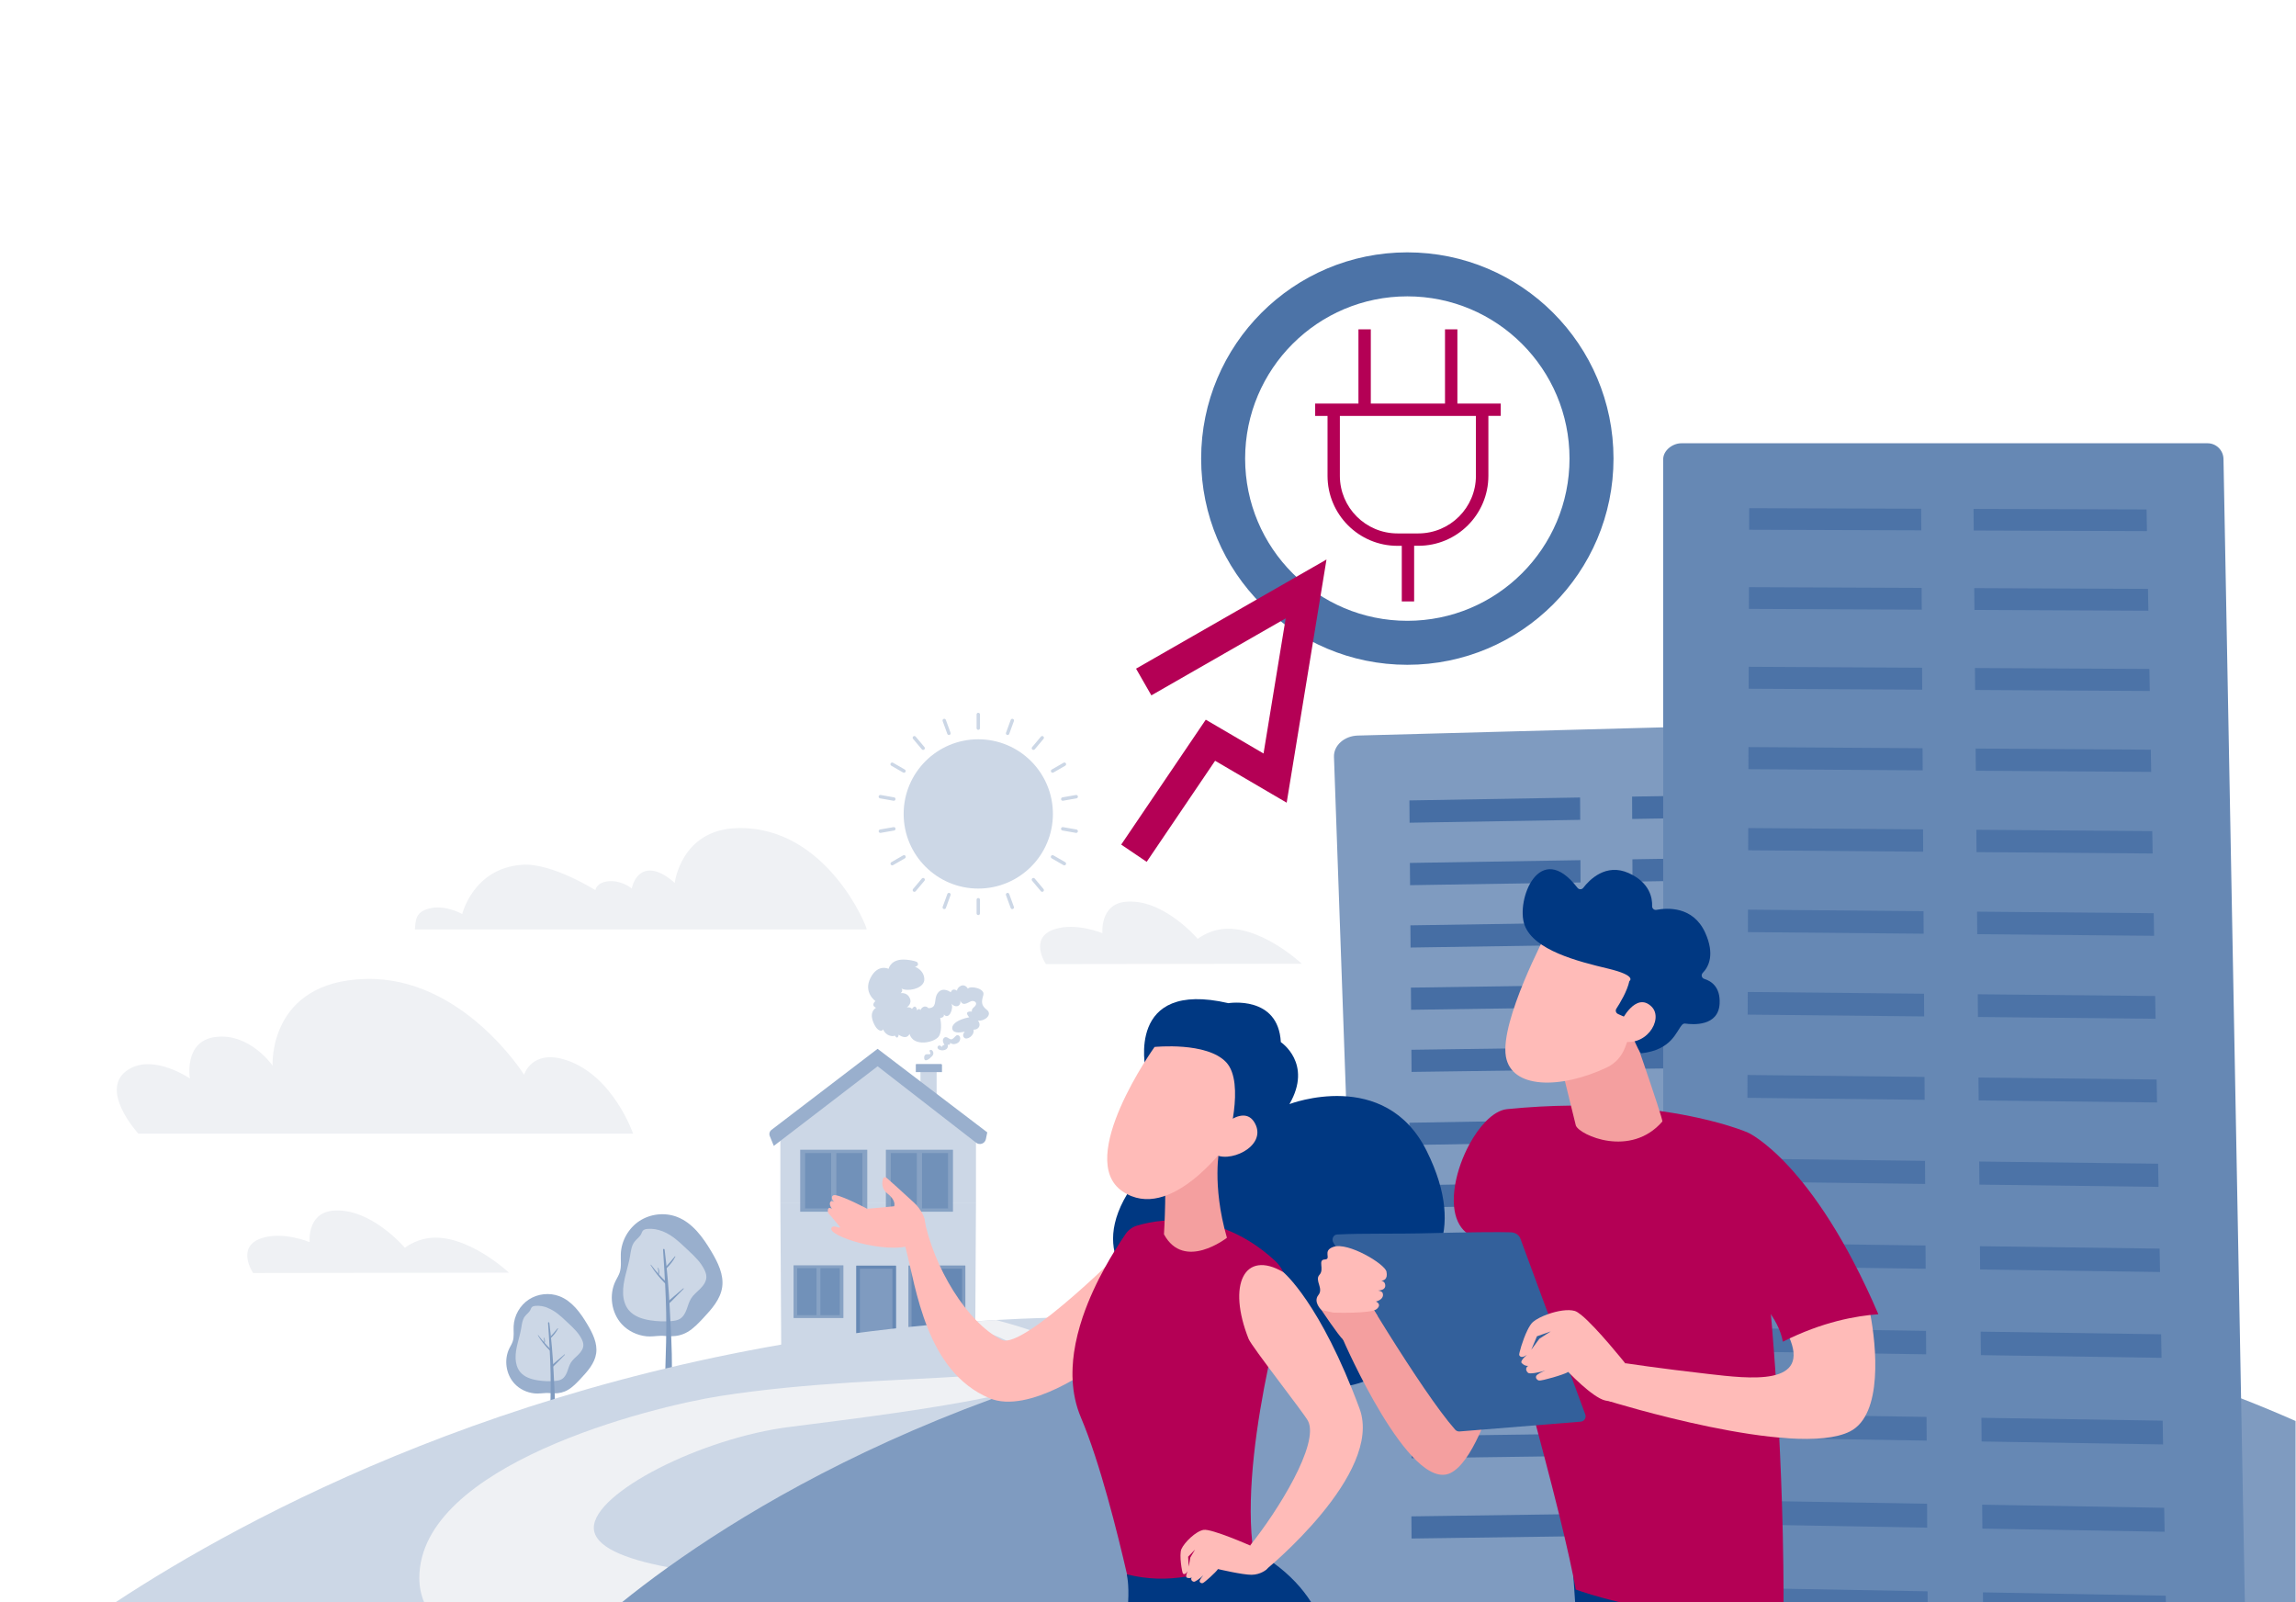 <?xml version="1.0" encoding="UTF-8"?>
<svg xmlns="http://www.w3.org/2000/svg" xmlns:xlink="http://www.w3.org/1999/xlink" viewBox="0 0 903 630.09">
  <rect x="0" y="0" width="903" height="630.09" fill="#333333" stroke="none"/>
  <defs>
    <style>
      .cls-1 {
        fill: #99afcd;
      }

      .cls-2, .cls-3 {
        fill: #003882;
      }

      .cls-4 {
        fill: #7f9bc0;
      }

      .cls-5 {
        fill: #b40055;
      }

      .cls-6 {
        fill: #b40055;
      }

      .cls-7 {
        fill: #33609b;
      }

      .cls-8, .cls-9 {
        fill: #fff;
      }

      .cls-8, .cls-10 {
        opacity: .89;
      }

      .cls-3 {
        mix-blend-mode: overlay;
      }

      .cls-11 {
        isolation: isolate;
      }

      .cls-12 {
        fill: #ffde00;
      }

      .cls-12, .cls-13 {
        fill-rule: evenodd;
      }

      .cls-14 {
        fill: #ccd7e6;
      }

      .cls-15 {
        fill: #ffbbb8;
      }

      .cls-13, .cls-16 {
        fill: #eff1f4;
      }

      .cls-17 {
        opacity: .45;
      }

      .cls-18 {
        fill: #4c73a7;
      }

      .cls-19 {
        fill: #f49f9f;
      }

      .cls-20 {
        fill: #6688b4;
      }

      .cls-21 {
        fill: url(#Neues_Verlaufsfeld_2);
      }
    </style>
    <linearGradient id="Neues_Verlaufsfeld_2" data-name="Neues Verlaufsfeld 2" x1="-8989.49" y1="-4645.02" x2="-9015.35" y2="-4604.49" gradientTransform="translate(-8985.84 -3316.49) rotate(-138.25) scale(1 -1)" gradientUnits="userSpaceOnUse">
      <stop offset="0" stop-color="#ff928e"/>
      <stop offset="1" stop-color="#feb3b1"/>
    </linearGradient>
  </defs>
  <g class="cls-11">
    <g id="Tarifrechner">
      <rect id="Hintergrund" class="cls-9" width="903" height="630"/>
      <g>
        <circle class="cls-14" cx="384.75" cy="320.05" r="29.35"/>
        <path class="cls-14" d="M384.75,286.99c.37,0,.67-.3.67-.67v-5.37c0-.37-.3-.67-.67-.67s-.67.3-.67.67v5.37c0,.37.3.67.67.67Z"/>
        <path class="cls-14" d="M396.29,289.02c.27,0,.53-.17.63-.44l1.84-5.04c.13-.35-.05-.74-.4-.86-.35-.13-.74.05-.86.4l-1.84,5.04c-.13.35.05.74.4.86.08.03.15.04.23.04Z"/>
        <path class="cls-14" d="M406.44,294.88c.19,0,.38-.08.52-.24l3.45-4.11c.24-.28.2-.71-.08-.95-.28-.24-.71-.2-.95.08l-3.45,4.11c-.24.28-.2.71.08.95.13.11.28.16.43.16Z"/>
        <path class="cls-14" d="M413.97,303.86c.11,0,.23-.03.34-.09l4.65-2.68c.32-.19.43-.6.25-.92-.19-.32-.6-.43-.92-.25l-4.65,2.68c-.32.19-.43.6-.25.92.12.22.35.34.58.34Z"/>
        <path class="cls-14" d="M417.97,314.87s.08,0,.12-.01l5.29-.93c.37-.06.61-.41.55-.78-.06-.37-.41-.61-.78-.55l-5.29.93c-.37.06-.61.41-.55.78.06.33.34.56.66.56Z"/>
        <path class="cls-14" d="M423.26,327.51c.32,0,.6-.23.66-.56.06-.37-.18-.72-.55-.78l-5.29-.93c-.37-.06-.72.18-.78.55s.18.72.55.78l5.29.93s.08.01.12.01Z"/>
        <path class="cls-14" d="M418.61,340.28c.23,0,.46-.12.58-.34.19-.32.08-.73-.25-.92l-4.65-2.68c-.32-.19-.73-.08-.92.25s-.08.73.25.92l4.65,2.68c.11.06.22.09.34.09Z"/>
        <path class="cls-14" d="M409.89,350.68c.15,0,.31-.05.43-.16.28-.24.32-.66.08-.95l-3.45-4.11c-.24-.28-.66-.32-.95-.08-.28.24-.32.66-.08.95l3.45,4.11c.13.16.32.24.52.24Z"/>
        <path class="cls-14" d="M398.12,357.47c.08,0,.15-.01.23-.04.35-.13.53-.51.4-.86l-1.84-5.04c-.13-.35-.51-.53-.86-.4-.35.13-.53.51-.4.86l1.84,5.04c.1.27.36.44.63.44Z"/>
        <path class="cls-14" d="M384.75,359.83c.37,0,.67-.3.67-.67v-5.37c0-.37-.3-.67-.67-.67s-.67.3-.67.67v5.37c0,.37.3.67.67.67Z"/>
        <path class="cls-14" d="M371.38,357.47c.27,0,.53-.17.63-.44l1.84-5.04c.13-.35-.05-.74-.4-.86-.35-.13-.74.05-.86.4l-1.84,5.04c-.13.35.05.74.4.86.08.03.15.04.23.04Z"/>
        <path class="cls-14" d="M359.61,350.68c.19,0,.38-.08.52-.24l3.45-4.11c.24-.28.2-.71-.08-.95-.28-.24-.71-.2-.95.08l-3.45,4.11c-.24.28-.2.71.08.95.13.11.28.16.43.16Z"/>
        <path class="cls-14" d="M350.89,340.28c.11,0,.23-.03.34-.09l4.65-2.68c.32-.19.43-.6.25-.92-.19-.32-.6-.43-.92-.25l-4.65,2.68c-.32.19-.43.6-.25.92.12.22.35.34.58.34Z"/>
        <path class="cls-14" d="M346.24,327.51s.08,0,.12-.01l5.29-.93c.37-.06.61-.41.55-.78-.06-.37-.41-.61-.78-.55l-5.29.93c-.37.06-.61.41-.55.78.06.33.34.56.66.56Z"/>
        <path class="cls-14" d="M351.53,314.87c.32,0,.6-.23.66-.56.06-.37-.18-.72-.55-.78l-5.29-.93c-.37-.06-.72.18-.78.55-.06.37.18.72.55.78l5.29.93s.08.01.12.01Z"/>
        <path class="cls-14" d="M355.53,303.86c.23,0,.46-.12.58-.34.19-.32.08-.73-.25-.92l-4.65-2.68c-.32-.19-.73-.08-.92.25-.19.32-.08.73.25.92l4.65,2.68c.11.06.22.09.34.09Z"/>
        <path class="cls-14" d="M363.07,294.88c.15,0,.31-.05.43-.16.28-.24.32-.66.08-.95l-3.45-4.11c-.24-.28-.66-.32-.95-.08-.28.24-.32.66-.08.95l3.45,4.11c.13.16.32.24.52.24Z"/>
        <path class="cls-14" d="M373.21,289.02c.08,0,.15-.01.23-.04.35-.13.53-.51.4-.86l-1.84-5.04c-.13-.35-.51-.53-.86-.4-.35.13-.53.51-.4.86l1.84,5.04c.1.27.36.44.63.44Z"/>
      </g>
      <g>
        <path class="cls-13" d="M340.85,365.46c.49-.35-15.7-40.93-51.06-39.83-22.02.68-24.43,21.57-24.43,21.57,0,0-5.79-5.74-10.94-4.79-4.9.9-5.95,6.96-5.95,6.96,0,0-3.72-3.14-8.72-2.88-5.14.27-5.6,3.48-5.6,3.54.02,0-17.15-10.85-28.86-9.99-19.23,1.41-23.49,19.38-23.49,19.38,0,0-6.05-3.46-12.03-2.39-6.63,1.18-6.27,5.1-6.62,8.44h177.72Z"/>
        <path class="cls-13" d="M200.16,500.42s-16.72-15.72-31.81-13.55c-5.34.77-9.11,3.78-9.11,3.78,0,0-13.64-16.11-28.51-14.57-10.06,1.05-8.95,12.34-8.95,12.34,0,0-10.42-4.36-18.89-1.55-10.31,3.42-3.35,13.7-3.35,13.7l100.62-.14Z"/>
        <path class="cls-13" d="M511.97,378.95s-16.72-15.72-31.81-13.55c-5.34.77-9.11,3.78-9.11,3.78,0,0-13.64-16.11-28.51-14.57-10.06,1.05-8.95,12.34-8.95,12.34,0,0-10.42-4.36-18.89-1.55-10.31,3.42-3.35,13.7-3.35,13.7l100.62-.14Z"/>
        <path class="cls-13" d="M249,445.78s-7.81-22.81-26.22-28.9c-13.64-4.51-16.66,5.71-16.66,5.71,0,0-24.28-38.77-62.53-37.65-38.23,1.12-36.38,34.07-36.38,34.07,0,0-9.09-13.08-22.64-11.23-12.41,1.69-9.89,16.3-9.89,16.3,0,0-13.93-9.61-23.87-3.72-12.78,7.58,3.61,25.42,3.61,25.42h194.58Z"/>
      </g>
      <g>
        <path class="cls-1" d="M270.4,523.76c2.37-1.4,4.29-3.44,6.17-5.45,3.31-3.54,6.78-7.4,7.46-12.2.69-4.9-1.69-9.67-4.21-13.92-3.34-5.63-7.44-11.35-13.56-13.69-4.8-1.83-10.46-1.22-14.76,1.6-4.3,2.82-7.11,7.77-7.34,12.9-.11,2.48.34,5.05-.46,7.41-.39,1.16-1.07,2.19-1.6,3.29-2.69,5.47-1.66,12.56,2.48,17.03,2.5,2.7,6.03,4.34,9.66,4.73,1.9.2,3.71-.15,5.6-.2,1.32-.04,2.63.19,3.95.18,2.33,0,4.59-.49,6.61-1.69Z"/>
        <path class="cls-14" d="M260.53,484.13c1.02.4,2,.9,2.93,1.48,2.82,1.75,5.15,4.14,7.56,6.38s4.61,4.43,6.01,7.28c.44.9.79,1.87.78,2.87-.02,1.77-1.15,3.34-2.4,4.6s-2.69,2.36-3.63,3.87c-.81,1.31-1.19,2.83-1.73,4.27s-1.3,2.89-2.6,3.7c-1.02.63-2.25.8-3.45.9-2.72.22-5.46.12-8.16-.29-3.24-.49-6.61-1.58-8.66-4.14-1.43-1.79-2.04-4.12-2.12-6.41-.19-4.95,1.86-9.68,2.7-14.56.35-2,.53-4.14,1.75-5.76.84-1.12,2.11-1.9,2.71-3.17.19-.41.31-.86.6-1.2.43-.5,1.13-.66,1.78-.72,2.01-.2,4.03.17,5.92.91Z"/>
        <path class="cls-4" d="M261.39,491.39c.97,7.78,1.64,15.57,2.04,23.4.4,7.82.88,15.62.84,23.46-.01,2.17-.04,4.34-.08,6.51-.05,2.28,0,4.62-.35,6.87-.1.66-.89,1.06-1.49.97-.69-.1-1.14-.64-1.18-1.34-.1-1.98.13-4.01.23-5.99.1-1.91.18-3.82.24-5.73.14-3.91.24-7.82.33-11.73.18-7.74.03-15.45-.4-23.18-.25-4.42-.48-8.84-.8-13.25-.03-.4.57-.38.62,0h0Z"/>
        <path class="cls-4" d="M268.87,506.8c-1,1.01-1.99,2.03-2.99,3.04-.48.49-.97.99-1.45,1.48-.25.25-.51.5-.76.74s-.48.55-.87.55c-.17,0-.35-.15-.33-.33.03-.38.28-.55.55-.79s.53-.48.8-.71c.54-.47,1.09-.92,1.63-1.39,1.09-.92,2.17-1.85,3.26-2.77.11-.1.28.06.17.17h0Z"/>
        <path class="cls-4" d="M256.04,497.35c1.84,2.41,3.79,4.68,6.01,6.75.35.33-.19.86-.52.52-2.14-2.15-4.11-4.57-5.65-7.18-.06-.11.09-.19.16-.1h0Z"/>
        <path class="cls-4" d="M258.92,498.59c.18.41.3.84.33,1.29s0,.94-.19,1.33c-.07.13-.31.08-.29-.08.02-.21.07-.41.11-.61s.05-.41.04-.62c0-.42-.06-.83-.2-1.23-.04-.12.15-.2.2-.08h0Z"/>
        <path class="cls-4" d="M265.59,494.17c-.44.88-.98,1.7-1.59,2.47-.3.38-.61.74-.93,1.1-.16.18-.33.36-.5.54-.18.19-.34.4-.61.42-.13,0-.27-.12-.26-.26.02-.27.21-.41.39-.59.17-.16.33-.33.49-.5.34-.36.67-.72.99-1.1.62-.73,1.23-1.48,1.85-2.22.09-.11.24.03.19.14h0Z"/>
      </g>
      <g>
        <path class="cls-1" d="M223.38,546.52c1.93-1.14,3.49-2.8,5.02-4.43,2.69-2.88,5.52-6.02,6.07-9.93.56-3.99-1.37-7.87-3.43-11.33-2.72-4.58-6.06-9.24-11.04-11.14-3.91-1.49-8.51-.99-12.01,1.3-3.5,2.29-5.79,6.32-5.98,10.5-.09,2.02.27,4.11-.38,6.03-.32.94-.87,1.79-1.31,2.68-2.19,4.46-1.35,10.22,2.02,13.86,2.03,2.2,4.9,3.54,7.87,3.85,1.55.17,3.02-.12,4.56-.16,1.08-.03,2.14.15,3.21.15,1.9,0,3.73-.4,5.38-1.37Z"/>
        <path class="cls-14" d="M215.35,514.27c.83.32,1.63.74,2.39,1.2,2.29,1.42,4.19,3.37,6.15,5.19,1.87,1.74,3.75,3.61,4.9,5.92.36.73.64,1.52.64,2.33-.01,1.44-.93,2.72-1.95,3.74s-2.19,1.92-2.96,3.15c-.66,1.06-.97,2.3-1.4,3.47s-1.06,2.35-2.12,3.02c-.83.51-1.83.65-2.8.73-2.21.18-4.44.1-6.64-.24-2.64-.4-5.38-1.28-7.05-3.37-1.16-1.46-1.66-3.36-1.73-5.22-.15-4.03,1.51-7.88,2.2-11.85.28-1.63.43-3.37,1.42-4.69.68-.91,1.72-1.55,2.2-2.58.16-.33.25-.7.49-.98.35-.41.92-.54,1.45-.59,1.64-.17,3.28.14,4.82.74Z"/>
        <path class="cls-4" d="M216.05,520.18c.79,6.33,1.34,12.67,1.66,19.04.33,6.36.71,12.71.68,19.09,0,1.77-.03,3.53-.07,5.3-.04,1.85,0,3.76-.29,5.59-.08.54-.73.87-1.21.79-.56-.08-.93-.52-.96-1.09-.08-1.61.11-3.26.19-4.87.08-1.55.14-3.11.2-4.67.11-3.18.19-6.36.27-9.55.15-6.3.03-12.57-.32-18.87-.2-3.6-.39-7.19-.66-10.78-.02-.33.46-.31.5,0h0Z"/>
        <path class="cls-4" d="M222.14,532.72c-.81.83-1.62,1.65-2.43,2.48-.39.4-.79.8-1.18,1.2-.2.21-.41.4-.62.61s-.39.45-.71.45c-.14,0-.28-.12-.27-.27.03-.31.23-.45.45-.64s.43-.39.65-.58c.44-.38.88-.75,1.33-1.13.88-.75,1.77-1.5,2.65-2.25.09-.08.22.05.14.14h0Z"/>
        <path class="cls-4" d="M211.69,525.03c1.5,1.96,3.09,3.81,4.89,5.5.28.27-.15.7-.43.43-1.74-1.75-3.34-3.72-4.6-5.85-.05-.09.07-.15.13-.08h0Z"/>
        <path class="cls-4" d="M214.03,526.04c.15.33.25.69.27,1.05s0,.76-.16,1.08c-.06.11-.25.06-.24-.06.02-.17.06-.33.09-.5s.04-.33.03-.5c0-.34-.05-.67-.16-1-.03-.09.12-.16.16-.07h0Z"/>
        <path class="cls-4" d="M219.46,522.44c-.36.72-.8,1.38-1.29,2.01-.24.31-.5.6-.76.89-.13.15-.27.3-.41.44-.14.15-.27.33-.5.34-.11,0-.22-.1-.21-.21.01-.22.17-.34.31-.48.13-.13.27-.27.4-.41.28-.29.54-.59.8-.89.51-.6,1-1.21,1.5-1.81.07-.09.2.02.15.12h0Z"/>
      </g>
      <g>
        <path class="cls-8" d="M346.71,483.69h22.77c.06,0,.12.05.12.12v3.78h-23v-3.78c0-.06.05-.12.12-.12Z"/>
        <polygon class="cls-14" points="306.91 473.14 307.26 532.12 383.52 532.71 383.84 473.14 306.91 473.14"/>
        <path class="cls-20" d="M336.86,497.66h15.44c.07,0,.13.06.13.13v30.5h-15.7v-30.5c0-.07.06-.13.13-.13Z"/>
        <path class="cls-4" d="M338.3,498.89h12.56c.06,0,.12.05.12.12v28.75h-12.79v-28.75c0-.06.05-.12.12-.12Z"/>
        <g>
          <rect class="cls-4" x="357.27" y="497.61" width="22.4" height="30.48" rx=".12" ry=".12"/>
          <rect class="cls-20" x="358.51" y="498.89" width="19.87" height="28.07" rx=".11" ry=".11"/>
          <rect class="cls-4" x="367.47" y="498.5" width="1.14" height="29.59"/>
        </g>
        <polygon class="cls-14" points="384.5 443.53 383.84 443.09 383.84 442.47 382.93 442.47 345.13 416.84 306.91 442.47 306.91 473.14 383.84 473.14 383.84 446.69 384.5 443.53"/>
        <rect class="cls-14" x="362.01" y="419.9" width="6.36" height="10.36"/>
        <path class="cls-1" d="M360.41,418.4h9.72c.19,0,.34.15.34.34v2.84h-10.29v-2.96c0-.12.1-.23.23-.23Z"/>
        <path class="cls-1" d="M304.34,450.59l40.82-31.31,38.75,30.06c1.41,1.09,3.47.33,3.83-1.42l.54-2.66-43.13-32.85-41.74,31.88c-.75.57-1.02,1.57-.66,2.44l1.58,3.85Z"/>
        <g class="cls-10">
          <rect class="cls-4" x="314.72" y="452.08" width="26.38" height="24.39" rx=".04" ry=".04" transform="translate(655.81 928.56) rotate(180)"/>
          <g>
            <rect class="cls-20" x="316.64" y="453.4" width="10.24" height="21.75" rx=".02" ry=".02" transform="translate(643.52 928.56) rotate(180)"/>
            <rect class="cls-20" x="328.93" y="453.4" width="10.24" height="21.75" rx=".02" ry=".02" transform="translate(668.1 928.56) rotate(180)"/>
          </g>
        </g>
        <g class="cls-10">
          <rect class="cls-4" x="312.09" y="497.54" width="19.6" height="20.74" rx=".04" ry=".04" transform="translate(643.79 1015.81) rotate(-180)"/>
          <g>
            <rect class="cls-20" x="313.52" y="498.66" width="7.61" height="18.5" rx=".02" ry=".02" transform="translate(634.65 1015.81) rotate(180)"/>
            <rect class="cls-20" x="322.65" y="498.66" width="7.61" height="18.5" rx=".02" ry=".02" transform="translate(652.92 1015.81) rotate(180)"/>
          </g>
        </g>
        <g class="cls-10">
          <rect class="cls-4" x="348.41" y="452.08" width="26.38" height="24.39" rx=".04" ry=".04" transform="translate(723.2 928.56) rotate(180)"/>
          <g>
            <rect class="cls-20" x="350.33" y="453.4" width="10.24" height="21.75" rx=".02" ry=".02" transform="translate(710.91 928.56) rotate(180)"/>
            <rect class="cls-20" x="362.62" y="453.4" width="10.24" height="21.75" rx=".02" ry=".02" transform="translate(735.49 928.56) rotate(180)"/>
          </g>
        </g>
      </g>
      <path class="cls-14" d="M816.57,629.98h-147.09l-7.37.05-7.99.06v-.11H45.53c50.15-33.01,161.89-94.18,318.89-108.88,3.67-.35,7.36-.67,11.07-.96h.01l.45-.03c2.75-.22,5.52-.42,8.31-.6,2.48-.17,4.96-.32,7.46-.46,6.6-.38,13.28-.67,20.03-.87h.01c4.65-.14,9.33-.23,14.05-.28,3.4-.04,6.81-.05,10.24-.05,4.54.02,9.1.07,13.7.17.97.02,1.94.04,2.91.06,12.36.3,24.41.86,36.15,1.65,3.71.25,7.39.53,11.04.82.92.08,1.84.15,2.75.23,6.11.51,12.13,1.09,18.07,1.73,1.52.16,3.03.33,4.53.5,1.71.19,3.4.39,5.09.59.8.1,1.59.19,2.38.3,1.37.16,2.73.33,4.09.5h.01c3.44.45,6.84.91,10.21,1.39h.01c2.44.35,4.86.7,7.26,1.08,13.1,1.98,25.73,4.26,37.89,6.78,1.64.34,3.27.68,4.89,1.04.49.1.98.2,1.47.31,5.46,1.18,10.82,2.41,16.09,3.69h.07c.9.21,1.72.43,2.61.66h.01c1.58.38,3.15.77,4.71,1.18,4.69,1.18,9.29,2.4,13.82,3.66,2.18.6,4.33,1.21,6.47,1.83.04.01.08.02.12.03,1.08.31,2.08.62,3.14.94h.07c2.87.84,5.71,1.69,8.51,2.55,11.46,3.54,22.38,7.27,32.75,11.12,1.9.7,3.78,1.4,5.64,2.12,2.08.8,4.15,1.59,6.19,2.41,0,0,.01,0,.02.01.29.1.58.22.86.33h.03c.07.03.11.06.18.09,3.35,1.32,6.63,2.66,9.85,4.01,16.9,7.08,32.14,14.39,45.75,21.63.85.45,1.69.9,2.52,1.34.34.19.67.37,1.01.55,22.21,12.03,39.93,23.74,53.31,33.58,1.5,1.11,2.95,2.19,4.34,3.25Z"/>
      <path class="cls-16" d="M421.86,537.51c-1.02,1.14-2.55,2.23-4.54,3.29-4.52,2.41-11.43,4.63-20.07,6.71-2.78.67-5.74,1.32-8.86,1.96-20.93,4.3-48.99,8.02-77.66,11.6-34.95,4.36-77.18,25.87-77.18,39.65,0,7.41,12.01,12.31,29.19,15.54,43.26,8.11,119.33,5.57,119.33,5.57l-15.41,8.15h-199.87c-1.22-2.9-1.87-6.04-1.87-9.47,0-44.44,90.77-67.28,118.41-71.59,34.43-5.38,70.01-6.08,93.38-7.6,14.54-.94,24.35-2.2,26.22-5.08,2.11-3.24-1.72-6.43-7.13-9.11-1.63-.8-3.4-1.56-5.2-2.26-7.24-2.82-14.88-4.67-15.1-4.73l.45-.03,8.34-.56,7.43-.5s6.31,1.58,13.29,3.94c7.09,2.4,14.88,5.61,17.4,8.8.39.49.65.98.77,1.46.36,1.48-.11,2.9-1.32,4.26Z"/>
      <path class="cls-4" d="M902.83,558.76v71.22h-233.35l-7.37.05-7.99.06v-.11H244.67c5.06-4.09,11.08-8.72,18.07-13.72,27.38-19.62,69.58-44.97,127.24-66.13h.01c2.4-.89,4.81-1.76,7.26-2.62,6.5-2.3,13.19-4.54,20.07-6.71,1.48-.46,2.98-.93,4.48-1.39,2.86-.88,5.76-1.75,8.69-2.6,9.05-2.64,18.41-5.16,28.09-7.52,10.01-2.45,20.35-4.73,31.03-6.82,3.38-.66,6.79-1.3,10.24-1.92.98-.18,1.96-.35,2.94-.52,4.95-.88,9.95-1.7,15.03-2.48h.01c1.06-.17,2.12-.33,3.19-.48,2.02-.31,4.06-.6,6.1-.88h.07c1.74-.26,3.42-.5,5.18-.72,2.08-.29,4.16-.56,6.26-.81h.01c.42-.06.85-.11,1.28-.16.01-.01.02-.01.03-.01.65-.08,1.3-.16,1.96-.23,3.36-.41,6.74-.79,10.16-1.16,12.31-1.31,24.98-2.34,38.01-3.08,2.54-.15,5.1-.28,7.68-.4h.02c2.81-.13,5.61-.25,8.39-.35,16.54-.63,32.52-.8,47.95-.54,12.66.2,24.95.68,36.88,1.42,1.64.1,3.28.21,4.9.33,14.49.98,28.43,2.34,41.85,4.03,7.28.91,14.41,1.92,21.38,3.02,11.82,1.86,23.2,3.97,34.15,6.3,13.93,2.95,27.17,6.26,39.72,9.83h.04c17.41,4.96,33.52,10.43,48.36,16.2,7.46,2.9,14.6,5.88,21.43,8.9Z"/>
      <path class="cls-4" d="M754.44,291.6c-.05-2.19-1.13-4.27-3.02-5.77-1.88-1.51-4.41-2.32-7.01-2.25l-210.37,5.65c-5.35.14-9.56,3.9-9.4,8.41l10.38,292.86c.16,4.44,4.52,7.97,9.8,7.92l207.53-.54c2.59-.02,3.67-2.05,5.47-3.61,1.81-1.56,2.8-3.66,2.75-5.84l-6.15-296.83Z"/>
      <g class="cls-17">
        <polygon class="cls-2" points="554.38 323.51 554.31 314.74 621.44 313.59 621.49 322.38 554.38 323.51"/>
        <polygon class="cls-2" points="554.57 348.07 554.5 339.32 621.57 338.23 621.62 347 554.57 348.07"/>
        <polygon class="cls-2" points="554.77 372.59 554.7 363.86 621.71 362.82 621.75 371.57 554.77 372.59"/>
        <polygon class="cls-2" points="554.97 397.07 554.9 388.35 621.84 387.36 621.89 396.1 554.97 397.07"/>
        <polygon class="cls-2" points="555.16 421.49 555.09 412.79 621.98 411.86 622.02 420.58 555.16 421.49"/>
        <polygon class="cls-2" points="641.93 322.03 641.89 313.24 709.41 312.08 709.43 320.9 641.93 322.03"/>
        <polygon class="cls-2" points="642.05 346.67 642.01 337.89 709.46 336.79 709.48 345.59 642.05 346.67"/>
        <polygon class="cls-2" points="642.17 371.26 642.13 362.5 709.52 361.45 709.53 370.23 642.17 371.26"/>
        <polygon class="cls-2" points="642.28 395.8 642.24 387.06 709.57 386.07 709.59 394.83 642.28 395.8"/>
        <polygon class="cls-2" points="642.4 420.3 642.36 411.57 709.62 410.63 709.64 419.38 642.4 420.3"/>
        <polygon class="cls-2" points="554.38 450.24 554.31 441.48 621.44 440.32 621.49 449.11 554.38 450.24"/>
        <polygon class="cls-2" points="554.57 474.81 554.5 466.06 621.57 464.96 621.62 473.73 554.57 474.81"/>
        <polygon class="cls-2" points="554.77 499.33 554.7 490.59 621.71 489.55 621.75 498.3 554.77 499.33"/>
        <polygon class="cls-2" points="554.97 523.8 554.9 515.08 621.84 514.09 621.89 522.83 554.97 523.8"/>
        <polygon class="cls-2" points="555.16 548.23 555.09 539.52 621.98 538.59 622.02 547.31 555.16 548.23"/>
        <polygon class="cls-2" points="641.93 448.77 641.89 439.97 709.41 438.82 709.43 447.63 641.93 448.77"/>
        <polygon class="cls-2" points="642.05 473.4 642.01 464.63 709.46 463.52 709.48 472.32 642.05 473.4"/>
        <polygon class="cls-2" points="642.17 497.99 642.13 489.23 709.52 488.18 709.53 496.96 642.17 497.99"/>
        <polygon class="cls-2" points="642.28 522.54 642.24 513.79 709.57 512.8 709.59 521.56 642.28 522.54"/>
        <polygon class="cls-2" points="642.4 547.03 642.36 538.31 709.62 537.37 709.64 546.11 642.4 547.03"/>
        <polygon class="cls-2" points="555.16 573.4 555.09 564.7 621.98 563.76 622.02 572.48 555.16 573.4"/>
        <polygon class="cls-2" points="642.4 572.21 642.36 563.48 709.62 562.54 709.64 571.29 642.4 572.21"/>
        <polygon class="cls-2" points="555.16 604.97 555.09 596.26 621.98 595.33 622.02 604.05 555.16 604.97"/>
        <polygon class="cls-2" points="642.4 603.77 642.36 595.05 709.62 594.11 709.64 602.86 642.4 603.77"/>
        <polygon class="cls-3" points="710.09 629.7 710.09 629.98 669.48 629.98 686.66 629.86 701.26 629.76 701.46 629.76 710.09 629.7"/>
      </g>
      <path class="cls-20" d="M882.89,629.98h-213.41l-7.37.05-7.99.06V180.59c0-3.46,3.68-6.29,7.14-6.29h206.96c3.41,0,6.19,2.75,6.26,6.16l6.92,369.4,1.49,80.12Z"/>
      <g>
        <polygon class="cls-18" points="757.55 532.54 686.96 531.49 686.98 522.28 757.49 523.31 757.55 532.54"/>
        <polygon class="cls-18" points="850.12 533.92 779.07 532.86 778.99 523.62 849.96 524.66 850.12 533.92"/>
        <g>
          <polygon class="cls-18" points="755.62 208.53 687.92 208.3 687.94 199.83 755.57 200.04 755.62 208.53"/>
          <polygon class="cls-18" points="755.81 239.73 687.83 239.42 687.85 230.88 755.76 231.17 755.81 239.73"/>
          <polygon class="cls-18" points="755.99 271.19 687.73 270.81 687.76 262.19 755.94 262.56 755.99 271.19"/>
          <polygon class="cls-18" points="756.18 302.91 687.64 302.45 687.66 293.76 756.13 294.21 756.18 302.91"/>
          <polygon class="cls-18" points="756.37 334.9 687.54 334.35 687.57 325.6 756.32 326.12 756.37 334.9"/>
          <polygon class="cls-18" points="756.76 399.67 687.35 398.96 687.38 390.06 756.7 390.75 756.76 399.67"/>
          <polygon class="cls-18" points="757.35 498.9 687.06 497.94 687.08 488.81 757.29 489.75 757.35 498.9"/>
          <polygon class="cls-18" points="756.56 367.15 687.45 366.52 687.47 357.69 756.51 358.3 756.56 367.15"/>
          <polygon class="cls-18" points="756.95 432.47 687.25 431.68 687.28 422.7 756.9 423.47 756.95 432.47"/>
          <polygon class="cls-18" points="757.15 465.54 687.15 464.67 687.18 455.61 757.1 456.47 757.15 465.54"/>
          <polygon class="cls-18" points="757.75 566.47 686.85 565.33 686.88 556.04 757.69 557.16 757.75 566.47"/>
          <polygon class="cls-18" points="757.95 600.7 686.75 599.46 686.78 590.1 757.9 591.3 757.95 600.7"/>
          <polygon class="cls-18" points="758.13 629.98 686.66 629.98 686.66 629.86 686.68 624.44 700.49 624.69 701.46 624.71 758.1 625.74 758.13 629.98"/>
          <polygon class="cls-18" points="844.38 208.84 776.26 208.6 776.18 200.11 844.23 200.32 844.38 208.84"/>
          <polygon class="cls-18" points="844.94 240.14 776.53 239.83 776.45 231.26 844.78 231.55 844.94 240.14"/>
          <polygon class="cls-18" points="845.49 271.7 776.8 271.31 776.73 262.67 845.34 263.04 845.49 271.7"/>
          <polygon class="cls-18" points="846.05 303.52 777.08 303.06 777 294.34 845.9 294.79 846.05 303.52"/>
          <polygon class="cls-18" points="846.62 335.61 777.35 335.06 777.28 326.28 846.47 326.81 846.62 335.61"/>
          <polygon class="cls-18" points="847.77 400.6 777.91 399.89 777.84 390.96 847.61 391.65 847.77 400.6"/>
          <polygon class="cls-18" points="849.53 500.17 778.78 499.19 778.7 490.03 849.36 490.98 849.53 500.17"/>
          <polygon class="cls-18" points="847.19 367.97 777.63 367.34 777.56 358.48 847.04 359.09 847.19 367.97"/>
          <polygon class="cls-18" points="848.35 433.51 778.2 432.71 778.12 423.7 848.19 424.48 848.35 433.51"/>
          <polygon class="cls-18" points="848.94 466.7 778.49 465.81 778.41 456.73 848.77 457.59 848.94 466.7"/>
          <polygon class="cls-18" points="850.72 567.97 779.36 566.82 779.28 557.5 850.56 558.63 850.72 567.97"/>
          <polygon class="cls-18" points="851.33 602.31 779.66 601.07 779.58 591.67 851.16 592.89 851.33 602.31"/>
          <polygon class="cls-18" points="851.82 629.98 779.91 629.98 779.88 626.14 812.23 626.73 851.77 627.45 851.82 629.98"/>
        </g>
      </g>
      <g>
        <circle class="cls-18" cx="553.49" cy="180.32" r="81.09"/>
        <circle class="cls-9" cx="553.49" cy="180.32" r="63.79"/>
        <path id="Strom" class="cls-6" d="M590.2,158.68h-17.02v-29.18h-4.87v29.18h-29.18v-29.18h-4.86v29.18h-17.02v4.86h4.86v23.57c0,15.2,12.32,27.52,27.52,27.52h1.68v21.87h4.86v-21.89h1.68c15.2,0,27.52-12.32,27.52-27.52v-23.57h4.86v-4.85h-.02ZM580.47,187.11c-.02,12.5-10.14,22.62-22.64,22.64h-8.23c-12.5-.02-22.62-10.14-22.64-22.64v-23.57h53.5v23.57h.01Z"/>
        <polygon class="cls-6" points="458.07 270.42 505.65 243.15 496.94 296.29 474.22 282.99 440.96 332.11 450.98 338.89 477.89 299.15 506.04 315.63 521.7 220.01 446.8 262.93 452.82 273.43 458.07 270.42"/>
      </g>
      <g>
        <g>
          <g>
            <path class="cls-15" d="M363.31,478.48c3.75,19.89,17.09,41.6,30.65,48.37,8.57,4.28,50.69-38.31,50.69-38.31l-14.28,48.67s-25.64,19.18-41.28,12.56c-24.9-10.55-28.71-43.04-33.01-59.5-.35-1.35-1.89-5.24-1.89-5.24l9.12-6.56Z"/>
            <path class="cls-2" d="M450.56,420.41s-7.87-35.3,32.56-25.95c0,0,19.63-3.21,20.62,15.32,0,0,12.65,8.34,3.39,24.37,0,0,37.6-14.52,53.98,18.43,16.38,32.96,1.32,51.09-14.46,55.81,0,0,12.79,6.42,6.74,20.92-6.05,14.5-36.71,24.72-54.82,7.09,0,0-51.53,6.81-50.5-29.59,0,0-23.97-15.48,1.21-45.56,25.17-30.08,1.28-40.84,1.28-40.84Z"/>
            <path class="cls-5" d="M505.48,509.65c-.76,2.82-1.69,6.33-2.69,10.38-.06.25-.12.5-.19.75-1.15,4.72-2.41,10.13-3.64,15.99-.06.25-.11.5-.16.75-4.45,21.32-8.48,48.28-6.29,69.12.05.57.11,1.13.19,1.69.05.43.1.86.17,1.29.08.66.18,1.3.29,1.94.41,2.56.94,5,1.6,7.3.73,2.61,1.64,5.03,2.72,7.23,0,0-1.53,1.69-4.25,3.89h-47.57c-.41-1.94-1.24-5.82-2.41-10.91-3.68-16.03-10.66-44.11-18.13-61.69-2.02-4.75-3.02-9.7-3.26-14.69-.07-1.09-.08-2.19-.06-3.28,0-.63.02-1.27.06-1.9.09-1.91.28-3.82.55-5.71h0c.69-4.75,1.9-9.42,3.4-13.9,2.46-7.25,5.7-13.99,8.81-19.61.01-.01.02-.01.02-.01,1.25-2.28,2.49-4.38,3.65-6.25,1.7-2.77,3.22-5.06,4.36-6.75,1.08-1.6,2.68-2.79,4.53-3.35,2.41-.72,6.17-1.62,10.87-1.99,6.47-.52,14.7-.03,23.56,3.32,6.43,2.42,13.2,6.36,19.86,12.51,1.38,1.28,2.46,2.79,3.21,4.44h.01c1.34,2.91,1.66,6.24.79,9.44Z"/>
            <path class="cls-19" d="M479.62,451.48s-3.11,14.33,2.92,35.23c0,0-16.85,13.21-24.76-1.36,0,0,1.42-23.2-.47-29.28l22.32-4.59Z"/>
            <path class="cls-15" d="M454.08,411.68s-31.43,43.98-12.64,56.76c18.79,12.78,41.16-18.48,41.16-18.48,0,0,7.29-24.07-.33-32.24-7.63-8.17-28.19-6.04-28.19-6.04Z"/>
            <path class="cls-15" d="M476.51,446.72s12.23-14.17,17.1-4.93c4.87,9.24-11.01,16.17-16.51,11.64l-.59-6.7Z"/>
            <path class="cls-2" d="M443.17,619.05s.05.01.08.02c8.03,2.02,15.66,2.11,23.28.88,8.72-1.4,17.41-4.51,26.63-8.39.25-.11.49-.21.74-.32.38-.16.77-.32,1.16-.49.92.55,1.81,1.1,2.67,1.67,1.11.71,2.17,1.45,3.19,2.19,6.39,4.66,11.2,9.83,14.73,15.37h-71.96c.41-7.08-.52-10.93-.52-10.93Z"/>
            <path class="cls-15" d="M504.69,500.21s14.52,11.84,30.01,53.68c9.5,25.64-36.93,63.42-36.93,63.42l-6.12-9.6c10.93-13.56,27.38-40.05,22.78-48.98-1.5-2.92-22.15-29.2-23.36-32.25-8.45-21.28-1.75-35.22,13.62-26.28Z"/>
          </g>
          <path class="cls-15" d="M497.73,612.42c-1.42-1.72-3.7-3.27-5.03-4.09-.63-.39-1.05-.62-1.05-.62,0,0-15.17-6.68-18.29-6.14-3.12.54-7.62,5.02-8.73,7.58-.97,2.24.3,9.34.62,9.61.73.59,1.41-.23,1.83-.97-.3.7-.63,1.62-.55,2.16.02.22.12.37.31.43.61.19,1.19.28,1.85-.11-.11.18-.19.35-.2.5-.04.7.48,1.08,1.03,1.2.51.11,2.65-1.42,3.76-2.57-.36.43-1.04,1.27-1.36,1.89-.44.88.47,1.39,1.11,1.21.65-.17,5.31-4.38,5.99-5.52,0,0,9.72,2.29,13.25,2.25.91-.01,1.74-.16,2.49-.37,1.21-.35,2.18-.88,2.81-1.31.36-.25.65-.52.86-.79l.04-.04c1.04-1.34.45-2.88-.74-4.3ZM470.01,609.32l-1.86,3.12-.63,3.59-.24-3.9,2.73-2.81Z"/>
        </g>
        <path class="cls-15" d="M328.25,472.69c-1.36-.83-1.62-3.04.42-2.72,3.33.53,12.4,5.35,12.4,5.35l10.6-1s.95-2.22-2.64-4.98c-2.4-1.85-2.18-4.36-1.76-5.83.17-.6.91-.81,1.38-.4,1.71,1.5,5.67,5.03,10.81,9.78,1.5,1.39,2.58,2.9,3.37,4.44,2.15,4.16.84,9.36-3.15,11.81-.29.18-.56.32-.79.4-10.8,3.86-33.74-3.66-31.87-6.7.91-1.48,2.93.44,3.41-.3l-3.91-4.7s-1.28-.88-.87-2.3c.36-1.22,1.68-.04,1.68-.04,0,0-1.49-1.79-.76-2.9.46-.7,1.67.08,1.67.08Z"/>
      </g>
      <g>
        <g>
          <g>
            <path class="cls-21" d="M616.51,385.63s12.34-8.47,13.24-1.34c.9,7.13-11.11,10.33-17.06,7.67l3.82-6.33Z"/>
            <path class="cls-2" d="M701.29,629.98h-31.81l-7.37.05-7.99.06v-.11h-34.64l-.65-9.7v-.03l-.61-9.07,35.9,4.6.48.06,7.02.9,38.39,4.92c.17,1,.33,2.01.48,3.03.27,1.68.53,3.37.77,5.07.01.08.02.15.03.22Z"/>
            <path class="cls-2" d="M654.12,630.09v-.11h-33.78c-.03-1.74-.06-3.33-.09-4.77-.13-5.58-.26-8.88-.35-9.36h34.22s7.47-.01,7.47-.01l.03.9.48,13.24v.05s-7.98.06-7.98.06Z"/>
            <path class="cls-5" d="M701.46,629.76c.01.08.01.15,0,.22h-31.98l-7.37.05-7.99.06v-.11h-17.2c-8.78-2.04-14.92-4.14-16.67-4.77-.34-.11-.52-.18-.52-.18-.26-1.48-.56-3.06-.9-4.75v-.03c-.94-4.69-2.15-10.14-3.56-16.11-.45-1.91-.93-3.88-1.42-5.9-.22-.92-.45-1.85-.68-2.79-1.78-7.2-3.75-14.91-5.83-22.77-.75-2.88-1.52-5.78-2.3-8.68-.31-1.18-.63-2.37-.95-3.55-1.16-4.31-2.33-8.62-3.49-12.85-.81-2.93-1.61-5.83-2.39-8.68-.4-1.42-.79-2.84-1.18-4.23-.92-3.31-1.82-6.53-2.7-9.64h0c-.17-.62-.34-1.22-.5-1.81-.86-3.03-1.68-5.94-2.47-8.7-.44-1.56-.87-3.07-1.28-4.52-.71-2.5-1.39-4.84-2-7-.43-1.48-.83-2.88-1.21-4.18-1.09-3.78-1.95-6.75-2.52-8.71-.51-1.72-.78-2.66-.78-2.66-2.9-.37-5.22-1.37-6.99-2.87h-.04c-2.8-2.36-4.25-5.92-4.66-10.07-.27-2.72-.1-5.7.43-8.76.94-5.4,2.99-11.04,5.66-15.93,1.88-3.45,4.06-6.52,6.38-8.88,2.7-2.76,5.58-4.55,8.36-4.83,8.96-.9,17.35-1.32,25.14-1.39,13.44-.14,25.09.77,34.82,2.11.49.06.97.13,1.45.2,5.13.74,9.68,1.6,13.67,2.48h.02c12.9,2.83,19.71,5.86,19.71,5.86.15.87.3,1.73.44,2.6.43,2.54.84,5.09,1.24,7.64.42,2.73.83,5.46,1.23,8.2.04.3.08.59.13.88.37,2.63.74,5.26,1.09,7.9.7,5.27,1.36,10.56,1.96,15.82.02.15.04.31.06.47.32,2.77.62,5.53.92,8.29.02.29.05.57.08.85.44,4.17.85,8.33,1.23,12.44.09.84.16,1.68.24,2.52.12,1.27.23,2.53.34,3.79.15,1.66.29,3.31.43,4.95.01.23.03.46.05.69.26,3.1.5,6.18.73,9.22.15,1.97.29,3.93.43,5.88.07,1.04.14,2.08.22,3.12.12,1.89.25,3.76.36,5.61.22,3.39.42,6.72.6,9.98.12,2.17.24,4.32.35,6.44.04.88.09,1.75.13,2.62,0,.08,0,.16,0,.24,0,.02.01.05,0,.08.1,1.96.2,3.9.28,5.8.31,6.73.55,13.07.74,18.92.04,1.32.08,2.62.11,3.89.04,1.29.08,2.55.11,3.78,0,.58.03,1.14.04,1.7.03,1.11.06,2.2.09,3.26.21,9.41.28,16.86.3,21.74.01,2.25.01,3.96,0,5.05Z"/>
            <path class="cls-19" d="M638.73,395.84s15.58,44.55,15.06,45.16c-12.49,14.4-32.54,5.38-34.02,1.58l-10.29-41.84,29.25-4.91Z"/>
            <path class="cls-15" d="M608.25,366.9s-18.35,34.55-16,48.5c2.15,12.74,21.28,13.01,39.71,4.35,3.32-1.56,5.88-4.41,7.16-7.85l11.97-32.18-42.84-12.82Z"/>
            <path class="cls-2" d="M636.33,398.7c-.81-.36-1.1-1.35-.62-2.08,1.47-2.25,4.23-6.83,5.11-10.84,0,0,3.3-2.11-8.4-4.91-11.7-2.8-29.14-7.15-32.81-17.1-3.57-9.71,5.82-34.12,20.8-14.67.57.74,1.69.76,2.26.02,2.46-3.2,8.91-9.83,17.88-5.81,8.39,3.76,9.34,9.91,9.22,13.01-.03.91.78,1.62,1.68,1.45,4.24-.81,14.42-1.5,19.17,8.94,3.91,8.6,1.37,13.47-.95,15.85-.75.77-.42,2.04.61,2.36,2.79.85,6.39,3.22,6.03,9.75-.5,9.03-10.59,8.23-13.47,7.82-.47-.07-.95.09-1.26.45-2.46,2.73-4.02,9.84-16.03,11.23-1.04.12-5.86-12.54-5.86-12.54.24-.7-.09-1.47-.77-1.77l-2.58-1.14Z"/>
            <path class="cls-19" d="M528.23,526.8s26.19,60.44,42.31,52.38c16.12-8.06,28.21-74.55,28.21-74.55,0,0-50.37-12.09-70.52,22.16Z"/>
            <path class="cls-15" d="M639.16,536.03s13.56,2.06,32.73,4.24c16.03,1.82,40.79,5.01,31.51-15.06,15.59-7.87,23.42-7.77,32.18-8.42,2.3,12.03,5.15,39.47-8.02,46.09-21.51,10.82-94.57-11.87-94.57-11.87l6.16-14.99Z"/>
            <path class="cls-7" d="M623.49,556.21l-25.63-69.43c-.91-1.82-2.72-2.18-3.57-2.22-3.75-.17-18.63-.02-31.15.32-15.54.41-26.62,0-37.27.54-1.49.08-2.25,1.86-1.5,3.14,6.77,11.55,34.6,58.52,47.93,73.6.44.5,1.09.76,1.75.71l47.63-3.85c1.39-.11,2.28-1.51,1.81-2.82Z"/>
            <path class="cls-5" d="M668.49,493.42l19.03-48.04s25.48,11.47,51.23,71.4c-8.76.64-21.96,2.92-37.56,10.8-3.43-18.85-32.7-34.16-32.7-34.16Z"/>
            <path class="cls-15" d="M642.5,547.03c-.03-.15-.06-.31-.1-.46v-.11c-.04-.16-.08-.26-.12-.44-1.1-4.63-3.12-9.99-3.12-9.99,0,0-11.27-14.12-17.3-18.99-1-.81-1.86-1.36-2.5-1.55-2.65-.78-6.82-.06-10.44,1.22-2.49.87-4.71,2-5.99,3.08-.75.64-1.53,1.88-2.24,3.35-1.88,3.86-3.38,9.31-3.19,9.71.57,1.26,1.99.62,3.03-.08-.76.65-1.66,1.51-2.03,2.23-.21.41-.25.78.02,1.03.7.64,1.4,1.14,2.52,1.05-.27.17-.48.34-.59.53-.26.45-.27.89-.14,1.28.13.38.4.71.72.97.6.48,4.57-.17,6.75-1-.72.32-2.28,1.03-3.15,1.68-1.16.86-.29,2.12.68,2.31.96.19,9.83-2.31,11.47-3.38,0,0,.32.33.87.89.92.94,2.52,2.51,4.36,4.15,3.03,2.69,6.72,5.57,9.28,6.18.53.13,1.11.23,1.71.32,2.97.45,6.53.53,7.85,1.27,2.44,1.38,2.43-1.53,1.65-5.25ZM609.9,523.53l-4.48,2.89-3.17,4.31,2.22-5.28,5.43-1.92Z"/>
          </g>
          <path class="cls-15" d="M637.56,401.64s5.75-11.89,11.95-5.85c5.15,5.01-2.6,17.2-13.34,13.12l1.38-7.27Z"/>
        </g>
        <path class="cls-19" d="M519.68,515.09s6.57,9.82,8.55,11.71c5.45,5.19,13.57-9.31,13.57-9.31l-8.46-13.47-13.66,11.07Z"/>
        <path class="cls-15" d="M519.68,515.09s-3.34-3.16-1.17-5.85c2.16-2.69-1.61-5.76.43-7.97,2.04-2.21-.82-5.89,2.08-6.02s-1.18-3.38,3.39-4.96c5.76-1.99,20.27,6.71,20.88,9.74.61,3.03-1.04,3.81-3.12,3.56,0,0,2.61-.45,2.64,1.95.03,2.4-4.27,1.91-4.27,1.91,0,0,2.83-.29,3.28,1.09.45,1.38-.53,2.67-2.67,3.25,0,0,2.5,1.04.29,2.95-2.21,1.91-17.07,1.4-17.07,1.4l-4.68-1.05Z"/>
      </g>
      <g>
        <path class="cls-14" d="M344.53,396.27c-2.23-1.04-.22-2.63-.22-2.63,0,0-4.87-3.39-1.96-9.09,2.91-5.71,7.13-3.58,7.13-3.58,0,0,.81-4.22,7.08-3.59,1.21.12,2.81.34,4.1.87,0,0-.02,0-.02,0,1.25,1.46-.69,1.89-.79,1.91.13.04,3.47,1.17,3.68,4.76.02.41-.04.8-.17,1.16-1.03,2.81-6.35,3.88-8.82,2.63.82.99-.33,1.82-.33,1.82,0,0,.84-.16,1.76.17.66.24,1.36.73,1.82,1.72,1.1,2.37-1.16,3.67-1.16,3.67,0,0,1.63-.16,2.01.65,1.59-2.35,2.05.49,2.07.61.04-.08.68-1.2,1.29-.14.31-.95,1.81-2.24,3.16-.78,3.36-.14,2.2-2.82,3.18-5.13,0,0,0,0,0,0,.15-.34.34-.68.6-.99,2.02-2.45,5-.12,5-.12,0,0,.52-1.93,2.46-.64-.16-1.03,2.46-3.64,4.26-.81,1-1.26,6.84-.06,6.08,2.52-.75,2.58-.97,3.99,1.37,5.82,2.34,1.83-.74,4.55-3.49,4.24,1.32,1.56.51,3.57-1.73,3.57.47,2.31-2.62,4.26-3.69,3.15-1.07-1.11.26-2.39.26-2.39,0,0-3.48.97-4.59-.37-.71-.85-.49-2.26,1.36-3.48,1.07-.7,2.68-1.35,4.97-1.79-2.43-2.73,1.04-2.23,1.04-2.23,0,0-.32-.85.86-1.79,1.18-.93,1.1-2.26-.61-2.4-1.24-.06-3.64,2.78-4.85-.22.52,2.1-1.65,3.26-3.46,1.3,1,1.74-.92,6.63-2.99,4.21.37,1.25-1.42,1.42-1.42,1.42,0,0,.99,4.41-.43,7.03-1.42,2.62-10.18,4.56-11.62-.79-1.31,2.64-4.28.31-4.28.31,0,0-.3,2.32-1.51.36-.81.55-3.63.11-4.58-2.44-.7,1.17-2.25.27-3.14-1.28-.89-1.55-2.64-5.19.31-7.22Z"/>
        <path class="cls-14" d="M369.14,412.6c1.13.83,4.13.5,3.59-1.83,1.1.39.98-.79.98-.79,0,0,.82,1.1,2.66.28,1.84-.83,1.51-3.17.23-3.24-.19-.01-.39.08-.58.23-.62.48-1.27,1.51-1.99,1.43-.94-.11-1.86-1.53-2.84-.5-.98,1.03.3,2.7.3,2.7,0,0-.78-.06-1.11.82-.2-.3-.43-.48-.64-.55-.8-.28-1.49.79-.6,1.45Z"/>
        <path class="cls-14" d="M366.63,415.24c.73-.78.47-1.77-.02-2.2-.27-.23-.6-.3-.88-.1-.22.15-.15.4-.04.66.09.21.22.42.24.57.05.34-.39.46-1.19.36-.02,0-.03,0-.05,0-.78-.07-1.43.6-1.16,1.86,0,0,0,0,0,.01.28,1.26,1.99.05,3.1-1.14Z"/>
      </g>
      <polygon class="cls-12" points="669.48 629.98 662.11 630.03 654.12 630.09 654.12 629.98 669.48 629.98"/>
    </g>
  </g>
</svg>